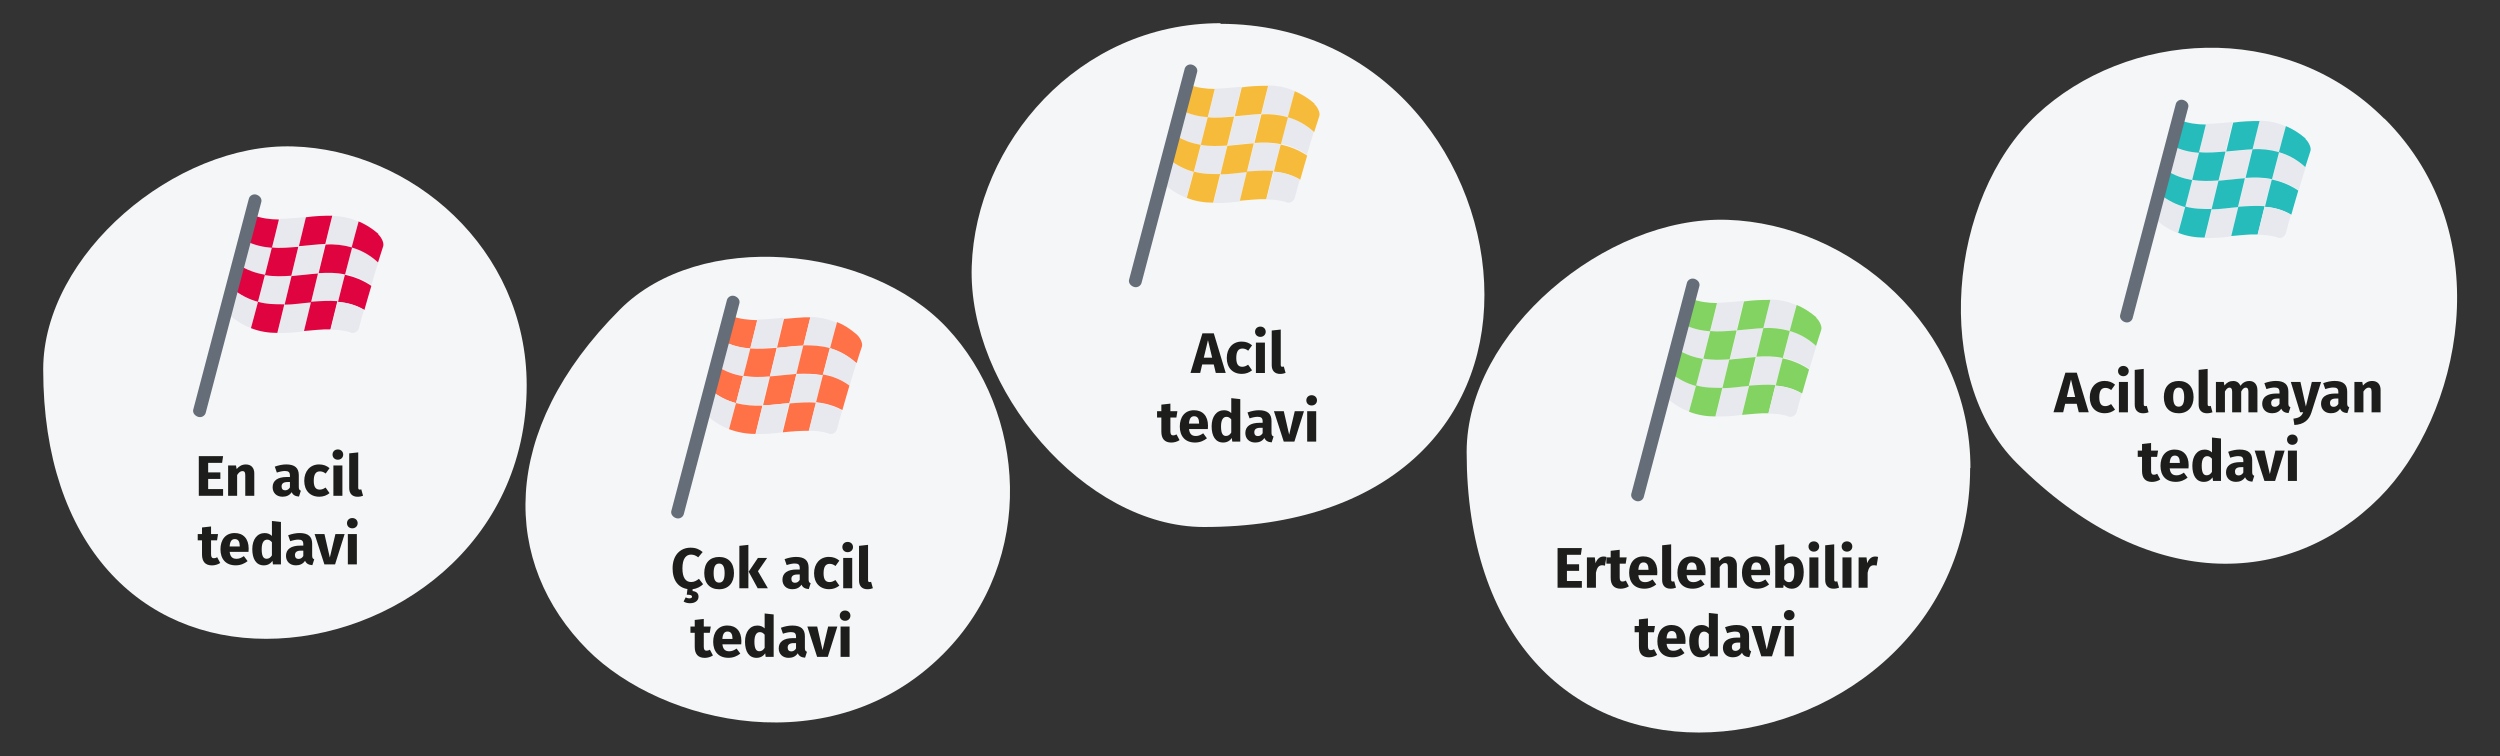 <?xml version="1.0" encoding="UTF-8"?>
<svg xmlns="http://www.w3.org/2000/svg" id="Ebene_1" version="1.1" viewBox="0 0 787 238">
  <rect x="0" y="0" width="787" height="238" fill="#333333" stroke="none"/>
  <defs>
    <style>
      .st0 {
        fill: #646d78;
      }

      .st1 {
        fill: #ff7146;
      }

      .st2 {
        fill: #df0440;
      }

      .st3 {
        fill: #e7e9ee;
      }

      .st4 {
        fill: #1d1d1b;
      }

      .st5 {
        fill: #82d361;
      }

      .st6 {
        fill: #f7bb3c;
      }

      .st7 {
        fill: #25bcbb;
      }

      .st8 {
        fill: #f5f6f7;
      }
    </style>
  </defs>
  <path id="Oval-Copy-4" class="st8" d="M384.2,7.3c-44.9,0-77,38-78.3,76.5-1.3,38.5,35.4,82.1,73.1,82.1,57.8,0,88.3-32.3,88.3-73.1S436.4,7.5,384.1,7.5h.1v-.2Z"></path>
  <path id="Oval-Copy-4-Copy" class="st8" d="M620.3,147.5c0-44.9-38-77-76.5-78.3s-82.1,35.4-82.1,73.1c0,57.8,32.3,88.3,73.1,88.3s85.4-31,85.4-83.3h.1v.2Z"></path>
  <path id="Oval-Copy-4-Copy-2" class="st8" d="M750.6,37.4c-31.7-31.7-81.3-27.5-109.4-1.3-28.1,26.3-33,83.1-6.3,109.7,40.8,40.8,85.4,39.7,114.2,10.8,25.2-25.3,38.5-82.4,1.5-119.3h0v.1Z"></path>
  <g id="Group">
    <path id="Oval-Copy-4-2" class="st8" d="M296.9,205.9c29.8-29.8,25.9-76.4,1.2-102.7-24.7-26.3-77.9-30.9-102.9-5.8-38.4,38.4-37.3,80-10.2,107.2,23.5,23.5,77.1,36.1,111.8,1.4h.1v-.1Z"></path>
  </g>
  <g id="Group-2">
    <path id="Oval-Copy-4-3" class="st8" d="M165.8,121.3c0-43.3-36.5-74.1-73.5-75.2-37-1.2-78.7,34-78.7,70.2,0,55.5,30.9,84.8,70.2,84.8s82-29.6,82-79.8h0Z"></path>
  </g>
  <g>
    <g>
      <path class="st3" d="M94.1,77.6c-2.8.2-5.6.5-8.3.2.7-2.9,1.5-5.8,2.2-8.9,2.8,0,5.6-.4,8.3-.6-.7,3-1.5,6.2-2.2,9.2v.1Z"></path>
      <path class="st3" d="M110.8,77.9c-2.8-.8-5.6-1.1-8.3-.9.7-3,1.5-6,2.2-9,2.8,0,5.6.6,8.3,1.8-.7,2.7-1.5,5.4-2.2,8.2v-.1Z"></path>
      <path class="st3" d="M83.4,86.5c-2.8-.5-5.6-1.4-8.3-3.2.7-2.5,1.5-5,2.2-7.7,2.8,1.4,5.6,2,8.3,2.2-.7,2.9-1.5,5.8-2.2,8.7Z"></path>
      <path class="st3" d="M100.1,86c-2.8.2-5.6.6-8.3.8.7-3,1.5-6.1,2.2-9.1,2.8-.2,5.6-.6,8.3-.7-.7,3-1.5,6-2.2,9Z"></path>
      <path class="st3" d="M116.9,89.7c-2.8-1.9-5.6-2.9-8.3-3.5.7-2.8,1.5-5.6,2.2-8.4,2.8.8,5.6,2.2,8.3,4.7-.7,2.3-1.5,4.8-2.2,7.3v-.1Z"></path>
      <path class="st3" d="M89.6,95.9c-2.8,0-5.6,0-8.3-.8.7-2.8,1.5-5.6,2.2-8.5,2.8.5,5.6.4,8.3.2-.7,3-1.5,6.1-2.2,9.1Z"></path>
      <path class="st3" d="M106.3,95c-2.8-.2-5.6,0-8.3.2.7-3,1.5-6.1,2.2-9.1,2.8-.2,5.6-.2,8.3.4-.7,2.8-1.5,5.7-2.2,8.7h0v-.2Z"></path>
      <path class="st3" d="M79,103.3c-2.8-1.1-5.6-2.8-8.3-5.6.7-2.2,1.5-4.6,2.2-6.9,2.8,2.2,5.6,3.6,8.3,4.3-.7,2.8-1.5,5.5-2.2,8.2Z"></path>
      <path class="st3" d="M95.7,104.3c-2.8.4-5.6.6-8.3.5.7-2.9,1.5-6,2.2-9,2.8,0,5.6-.5,8.3-.7-.7,3-1.5,6.1-2.2,9.2h0Z"></path>
      <g>
        <path class="st2" d="M79.5,67.7c-.7,2.7-1.5,5.4-2.2,8.1,2.8,1.4,5.6,2,8.3,2.2.7-2.9,1.5-5.8,2.2-8.9-2.8,0-5.6-.4-8.3-1.4Z"></path>
        <path class="st2" d="M104.6,67.9c-2.8,0-5.6.1-8.3.5-.7,3-1.5,6.1-2.2,9.1,2.8-.2,5.6-.6,8.3-.7.7-3,1.5-6,2.2-8.9Z"></path>
        <path class="st2" d="M119.1,73.6c-2.1-1.8-4.1-3-6.2-3.9-.7,2.7-1.5,5.4-2.2,8.2,2.8.8,5.6,2.2,8.3,4.7.6-1.8,1.1-3.4,1.6-5,.4-.9-.4-2.8-1.6-3.9h.1v-.1Z"></path>
        <path class="st2" d="M85.6,77.9c-.7,2.9-1.5,5.8-2.2,8.7,2.8.5,5.6.4,8.3.2.7-3,1.5-6.1,2.2-9.1-2.8.2-5.6.5-8.3.2Z"></path>
        <path class="st2" d="M110.8,77.9c-2.8-.8-5.6-1.1-8.3-.9-.7,3-1.5,6-2.2,9,2.8-.2,5.6-.2,8.3.4-.7,2.8-1.5,5.7-2.2,8.7,2.8.2,5.6.9,8.3,2.5.7-2.6,1.5-5.1,2.2-7.6-2.8-1.9-5.6-2.9-8.3-3.5.7-2.8,1.5-5.6,2.2-8.4v-.2Z"></path>
        <path class="st2" d="M83.4,86.5c-2.8-.5-5.6-1.4-8.3-3.2-.7,2.5-1.5,4.9-2.2,7.4,2.8,2.2,5.6,3.6,8.3,4.3.7-2.8,1.5-5.6,2.2-8.5Z"></path>
        <path class="st2" d="M91.8,86.8c-.7,3-1.5,6.1-2.2,9.1,2.8,0,5.6-.5,8.3-.7.7-3,1.5-6.1,2.2-9.1-2.8.2-5.6.6-8.3.8h0v-.1Z"></path>
        <path class="st2" d="M81.2,95.1c-.7,2.8-1.5,5.5-2.2,8.2,2.8,1.1,5.6,1.5,8.3,1.5.7-2.9,1.5-6,2.2-9-2.8,0-5.6,0-8.3-.8h0v.1Z"></path>
        <path class="st2" d="M97.9,95.1c-.7,3-1.5,6.1-2.2,9.1,2.8-.2,5.6-.6,8.3-.5.7-2.9,1.5-6,2.2-8.9-2.8-.2-5.6,0-8.3.2v.1Z"></path>
      </g>
      <path class="st3" d="M110.3,104.6c-2.1-.6-4.1-.8-6.2-.8.7-2.9,1.5-6,2.2-8.8,2.8.2,5.6.9,8.3,2.5-.6,1.9-1.1,3.9-1.6,5.8-.4,1.2-1.5,1.8-2.8,1.4h.1v-.1Z"></path>
    </g>
    <path class="st0" d="M82.2,63.8l-17.4,66c-.2,1.1-1.4,1.8-2.5,1.4s-1.8-1.4-1.4-2.5l17.4-66c.2-1.1,1.4-1.8,2.5-1.4s1.8,1.4,1.4,2.5Z"></path>
  </g>
  <g>
    <g>
      <path class="st3" d="M388.6,36.6c-2.8.2-5.6.5-8.3.2.7-2.9,1.5-5.8,2.2-8.9,2.8,0,5.6-.4,8.3-.6-.7,3-1.5,6.2-2.2,9.2v.1Z"></path>
      <path class="st3" d="M405.4,36.8c-2.8-.8-5.6-1.1-8.3-.9.7-3,1.5-6,2.2-9,2.8,0,5.6.6,8.3,1.8-.7,2.7-1.5,5.4-2.2,8.2v-.1Z"></path>
      <path class="st3" d="M378,45.6c-2.8-.5-5.6-1.4-8.3-3.2.7-2.5,1.5-5,2.2-7.7,2.8,1.4,5.6,2,8.3,2.2-.7,2.9-1.5,5.8-2.2,8.7Z"></path>
      <path class="st3" d="M394.7,45c-2.8.2-5.6.6-8.3.8.7-3,1.5-6.1,2.2-9.1,2.8-.2,5.6-.6,8.3-.7-.7,3-1.5,6-2.2,9Z"></path>
      <path class="st3" d="M411.4,48.7c-2.8-1.9-5.6-2.9-8.3-3.5.7-2.8,1.5-5.6,2.2-8.4,2.8.8,5.6,2.2,8.3,4.7-.7,2.3-1.5,4.8-2.2,7.3v-.1Z"></path>
      <path class="st3" d="M384.2,54.8c-2.8,0-5.6,0-8.3-.8.7-2.8,1.5-5.6,2.2-8.5,2.8.5,5.6.4,8.3.2-.7,3-1.5,6.1-2.2,9.1Z"></path>
      <path class="st3" d="M400.9,54c-2.8-.2-5.6,0-8.3.2.7-3,1.5-6.1,2.2-9.1,2.8-.2,5.6-.2,8.3.4-.7,2.8-1.5,5.7-2.2,8.7h0v-.2Z"></path>
      <path class="st3" d="M373.5,62.3c-2.8-1.1-5.6-2.8-8.3-5.6.7-2.2,1.5-4.6,2.2-6.9,2.8,2.2,5.6,3.6,8.3,4.3-.7,2.8-1.5,5.5-2.2,8.2Z"></path>
      <path class="st3" d="M390.3,63.4c-2.8.4-5.6.6-8.3.5.7-2.9,1.5-6,2.2-9,2.8,0,5.6-.5,8.3-.7-.7,3-1.5,6.1-2.2,9.2Z"></path>
      <g>
        <path class="st6" d="M374.1,26.6c-.7,2.7-1.5,5.4-2.2,8.1,2.8,1.4,5.6,2,8.3,2.2.7-2.9,1.5-5.8,2.2-8.9-2.8,0-5.6-.4-8.3-1.4Z"></path>
        <path class="st6" d="M399.2,27c-2.8,0-5.6.1-8.3.5-.7,3-1.5,6.1-2.2,9.1,2.8-.2,5.6-.6,8.3-.7.7-3,1.5-6,2.2-8.9Z"></path>
        <path class="st6" d="M413.8,32.6c-2.1-1.8-4.1-3-6.2-3.9-.7,2.7-1.5,5.4-2.2,8.2,2.8.8,5.6,2.2,8.3,4.7.6-1.8,1.1-3.4,1.6-5,.4-.9-.4-2.8-1.6-3.9h.1v-.1Z"></path>
        <path class="st6" d="M380.2,36.9c-.7,2.9-1.5,5.8-2.2,8.7,2.8.5,5.6.4,8.3.2.7-3,1.5-6.1,2.2-9.1-2.8.2-5.6.5-8.3.2Z"></path>
        <path class="st6" d="M405.4,36.9c-2.8-.8-5.6-1.1-8.3-.9-.7,3-1.5,6-2.2,9,2.8-.2,5.6-.2,8.3.4-.7,2.8-1.5,5.7-2.2,8.7,2.8.2,5.6.9,8.3,2.5.7-2.6,1.5-5.1,2.2-7.6-2.8-1.9-5.6-2.9-8.3-3.5.7-2.8,1.5-5.6,2.2-8.4v-.2Z"></path>
        <path class="st6" d="M378,45.6c-2.8-.5-5.6-1.4-8.3-3.2-.7,2.5-1.5,4.9-2.2,7.4,2.8,2.2,5.6,3.6,8.3,4.3.7-2.8,1.5-5.6,2.2-8.5Z"></path>
        <path class="st6" d="M386.4,45.8c-.7,3-1.5,6.1-2.2,9.1,2.8,0,5.6-.5,8.3-.7.7-3,1.5-6.1,2.2-9.1-2.8.2-5.6.6-8.3.8h0v-.1Z"></path>
        <path class="st6" d="M375.8,54.1c-.7,2.8-1.5,5.5-2.2,8.2,2.8,1.1,5.6,1.5,8.3,1.5.7-2.9,1.5-6,2.2-9-2.8,0-5.6,0-8.3-.8h0v.1Z"></path>
        <path class="st6" d="M392.5,54.1c-.7,3-1.5,6.1-2.2,9.1,2.8-.2,5.6-.6,8.3-.5.7-2.9,1.5-6,2.2-8.9-2.8-.2-5.6,0-8.3.2v.1Z"></path>
      </g>
      <path class="st3" d="M404.9,63.6c-2.1-.6-4.1-.8-6.2-.8.7-2.9,1.5-6,2.2-8.8,2.8.2,5.6.9,8.3,2.5-.6,1.9-1.1,3.9-1.6,5.8-.4,1.2-1.5,1.8-2.8,1.4h.1v-.1Z"></path>
    </g>
    <path class="st0" d="M376.8,22.9l-17.4,66c-.2,1.1-1.4,1.8-2.5,1.4s-1.8-1.4-1.4-2.5l17.4-66c.2-1.1,1.4-1.8,2.5-1.4s1.8,1.4,1.4,2.5Z"></path>
  </g>
  <g>
    <g>
      <path class="st3" d="M546.7,104c-2.8.2-5.6.5-8.3.2.7-2.9,1.5-5.8,2.2-8.9,2.8,0,5.6-.4,8.3-.6-.7,3-1.5,6.2-2.2,9.2h0v.1Z"></path>
      <path class="st3" d="M563.4,104.2c-2.8-.8-5.6-1.1-8.3-.9.7-3,1.5-6,2.2-9,2.8,0,5.6.6,8.3,1.8-.7,2.7-1.5,5.4-2.2,8.2v-.1Z"></path>
      <path class="st3" d="M536.1,113c-2.8-.5-5.6-1.4-8.3-3.2.7-2.5,1.5-5,2.2-7.7,2.8,1.4,5.6,2,8.3,2.2-.7,2.9-1.5,5.8-2.2,8.7h0Z"></path>
      <path class="st3" d="M552.9,112.3c-2.8.2-5.6.6-8.3.8.7-3,1.5-6.1,2.2-9.1,2.8-.2,5.6-.6,8.3-.7-.7,3-1.5,6-2.2,9h0Z"></path>
      <path class="st3" d="M569.6,116.1c-2.8-1.9-5.6-2.9-8.3-3.5.7-2.8,1.5-5.6,2.2-8.4,2.8.8,5.6,2.2,8.3,4.7-.7,2.3-1.5,4.8-2.2,7.3v-.1Z"></path>
      <path class="st3" d="M542.2,122.2c-2.8,0-5.6,0-8.3-.8.7-2.8,1.5-5.6,2.2-8.5,2.8.5,5.6.4,8.3.2-.7,3-1.5,6.1-2.2,9.1Z"></path>
      <path class="st3" d="M559,121.3c-2.8-.2-5.6,0-8.3.2.7-3,1.5-6.1,2.2-9.1,2.8-.2,5.6-.2,8.3.4-.7,2.8-1.5,5.7-2.2,8.7h0v-.2Z"></path>
      <path class="st3" d="M531.7,129.6c-2.8-1.1-5.6-2.8-8.3-5.6.7-2.2,1.5-4.6,2.2-6.9,2.8,2.2,5.6,3.6,8.3,4.3-.7,2.8-1.5,5.5-2.2,8.2Z"></path>
      <path class="st3" d="M548.4,130.6c-2.8.4-5.6.6-8.3.5.7-2.9,1.5-6,2.2-9,2.8,0,5.6-.5,8.3-.7-.7,3-1.5,6.1-2.2,9.2h0Z"></path>
      <g>
        <path class="st5" d="M532.2,94c-.7,2.7-1.5,5.4-2.2,8.1,2.8,1.4,5.6,2,8.3,2.2.7-2.9,1.5-5.8,2.2-8.9-2.8,0-5.6-.4-8.3-1.4h0Z"></path>
        <path class="st5" d="M557.3,94.4c-2.8,0-5.6.1-8.3.5-.7,3-1.5,6.1-2.2,9.1,2.8-.2,5.6-.6,8.3-.7.7-3,1.5-6,2.2-8.9h0Z"></path>
        <path class="st5" d="M571.8,99.9c-2.1-1.8-4.1-3-6.2-3.9-.7,2.7-1.5,5.4-2.2,8.2,2.8.8,5.6,2.2,8.3,4.7.6-1.8,1.1-3.4,1.6-5,.4-.9-.4-2.8-1.6-3.9h.1v-.1Z"></path>
        <path class="st5" d="M538.4,104.2c-.7,2.9-1.5,5.8-2.2,8.7,2.8.5,5.6.4,8.3.2.7-3,1.5-6.1,2.2-9.1-2.8.2-5.6.5-8.3.2h0Z"></path>
        <path class="st5" d="M563.4,104.2c-2.8-.8-5.6-1.1-8.3-.9-.7,3-1.5,6-2.2,9,2.8-.2,5.6-.2,8.3.4-.7,2.8-1.5,5.7-2.2,8.7,2.8.2,5.6.9,8.3,2.5.7-2.6,1.5-5.1,2.2-7.6-2.8-1.9-5.6-2.9-8.3-3.5.7-2.8,1.5-5.6,2.2-8.4v-.2Z"></path>
        <path class="st5" d="M536.1,113c-2.8-.5-5.6-1.4-8.3-3.2-.7,2.5-1.5,4.9-2.2,7.4,2.8,2.2,5.6,3.6,8.3,4.3.7-2.8,1.5-5.6,2.2-8.5Z"></path>
        <path class="st5" d="M544.4,113.1c-.7,3-1.5,6.1-2.2,9.1,2.8,0,5.6-.5,8.3-.7.7-3,1.5-6.1,2.2-9.1-2.8.2-5.6.6-8.3.8h0v-.1Z"></path>
        <path class="st5" d="M533.9,121.4c-.7,2.8-1.5,5.5-2.2,8.2,2.8,1.1,5.6,1.5,8.3,1.5.7-2.9,1.5-6,2.2-9-2.8,0-5.6,0-8.3-.8h0v.1Z"></path>
        <path class="st5" d="M550.6,121.5c-.7,3-1.5,6.1-2.2,9.1,2.8-.2,5.6-.6,8.3-.5.7-2.9,1.5-6,2.2-8.9-2.8-.2-5.6,0-8.3.2v.1Z"></path>
      </g>
      <path class="st3" d="M562.9,131c-2.1-.6-4.1-.8-6.2-.8.7-2.9,1.5-6,2.2-8.8,2.8.2,5.6.9,8.3,2.5-.6,1.9-1.1,3.9-1.6,5.8-.4,1.2-1.5,1.8-2.8,1.4h.1v-.1Z"></path>
    </g>
    <path class="st0" d="M534.9,90.3l-17.4,66c-.2,1.1-1.4,1.8-2.5,1.4s-1.8-1.4-1.4-2.5l17.4-66c.2-1.1,1.4-1.8,2.5-1.4s1.8,1.4,1.4,2.5Z"></path>
  </g>
  <g>
    <g>
      <path class="st3" d="M700.6,47.7c-2.8.2-5.6.5-8.3.2.7-2.9,1.5-5.8,2.2-8.9,2.8,0,5.6-.4,8.3-.6-.7,3-1.5,6.2-2.2,9.2v.1Z"></path>
      <path class="st3" d="M717.4,47.9c-2.8-.8-5.6-1.1-8.3-.9.7-3,1.5-6,2.2-9,2.8,0,5.6.6,8.3,1.8-.7,2.7-1.5,5.4-2.2,8.2v-.1Z"></path>
      <path class="st3" d="M690.1,56.7c-2.8-.5-5.6-1.4-8.3-3.2.7-2.5,1.5-5,2.2-7.7,2.8,1.4,5.6,2,8.3,2.2-.7,2.9-1.5,5.8-2.2,8.7Z"></path>
      <path class="st3" d="M706.8,56.1c-2.8.2-5.6.6-8.3.8.7-3,1.5-6.1,2.2-9.1,2.8-.2,5.6-.6,8.3-.7-.7,3-1.5,6-2.2,9Z"></path>
      <path class="st3" d="M723.6,59.9c-2.8-1.9-5.6-2.9-8.3-3.5.7-2.8,1.5-5.6,2.2-8.4,2.8.8,5.6,2.2,8.3,4.7-.7,2.3-1.5,4.8-2.2,7.3v-.1Z"></path>
      <path class="st3" d="M696.2,65.9c-2.8,0-5.6,0-8.3-.8.7-2.8,1.5-5.6,2.2-8.5,2.8.5,5.6.4,8.3.2-.7,3-1.5,6.1-2.2,9.1Z"></path>
      <path class="st3" d="M712.9,65c-2.8-.2-5.6,0-8.3.2.7-3,1.5-6.1,2.2-9.1,2.8-.2,5.6-.2,8.3.4-.7,2.8-1.5,5.7-2.2,8.7h0v-.2Z"></path>
      <path class="st3" d="M685.6,73.4c-2.8-1.1-5.6-2.8-8.3-5.6.7-2.2,1.5-4.6,2.2-6.9,2.8,2.2,5.6,3.6,8.3,4.3-.7,2.8-1.5,5.5-2.2,8.2Z"></path>
      <path class="st3" d="M702.4,74.4c-2.8.4-5.6.6-8.3.5.7-2.9,1.5-6,2.2-9,2.8,0,5.6-.5,8.3-.7-.7,3-1.5,6.1-2.2,9.2Z"></path>
      <g>
        <path class="st7" d="M686.1,37.8c-.7,2.7-1.5,5.4-2.2,8.1,2.8,1.4,5.6,2,8.3,2.2.7-2.9,1.5-5.8,2.2-8.9-2.8,0-5.6-.4-8.3-1.4Z"></path>
        <path class="st7" d="M711.3,38.1c-2.8,0-5.6.1-8.3.5-.7,3-1.5,6.1-2.2,9.1,2.8-.2,5.6-.6,8.3-.7.7-3,1.5-6,2.2-8.9Z"></path>
        <path class="st7" d="M725.8,43.6c-2.1-1.8-4.1-3-6.2-3.9-.7,2.7-1.5,5.4-2.2,8.2,2.8.8,5.6,2.2,8.3,4.7.6-1.8,1.1-3.4,1.6-5,.4-.9-.4-2.8-1.6-3.9h.1v-.1Z"></path>
        <path class="st7" d="M692.3,47.9c-.7,2.9-1.5,5.8-2.2,8.7,2.8.5,5.6.4,8.3.2.7-3,1.5-6.1,2.2-9.1-2.8.2-5.6.5-8.3.2Z"></path>
        <path class="st7" d="M717.4,47.9c-2.8-.8-5.6-1.1-8.3-.9-.7,3-1.5,6-2.2,9,2.8-.2,5.6-.2,8.3.4-.7,2.8-1.5,5.7-2.2,8.7,2.8.2,5.6.9,8.3,2.5.7-2.6,1.5-5.1,2.2-7.6-2.8-1.9-5.6-2.9-8.3-3.5.7-2.8,1.5-5.6,2.2-8.4v-.2Z"></path>
        <path class="st7" d="M690.1,56.7c-2.8-.5-5.6-1.4-8.3-3.2-.7,2.5-1.5,4.9-2.2,7.4,2.8,2.2,5.6,3.6,8.3,4.3.7-2.8,1.5-5.6,2.2-8.5Z"></path>
        <path class="st7" d="M698.4,56.8c-.7,3-1.5,6.1-2.2,9.1,2.8,0,5.6-.5,8.3-.7.7-3,1.5-6.1,2.2-9.1-2.8.2-5.6.6-8.3.8h0v-.1Z"></path>
        <path class="st7" d="M687.9,65.1c-.7,2.8-1.5,5.5-2.2,8.2,2.8,1.1,5.6,1.5,8.3,1.5.7-2.9,1.5-6,2.2-9-2.8,0-5.6,0-8.3-.8h0v.1Z"></path>
        <path class="st7" d="M704.6,65.2c-.7,3-1.5,6.1-2.2,9.1,2.8-.2,5.6-.6,8.3-.5.7-2.9,1.5-6,2.2-8.9-2.8-.2-5.6,0-8.3.2v.1Z"></path>
      </g>
      <path class="st3" d="M716.9,74.7c-2.1-.6-4.1-.8-6.2-.8.7-2.9,1.5-6,2.2-8.8,2.8.2,5.6.9,8.3,2.5-.6,1.9-1.1,3.9-1.6,5.8-.4,1.2-1.5,1.8-2.8,1.4h.1v-.1Z"></path>
    </g>
    <path class="st0" d="M688.8,34l-17.4,66c-.2,1.1-1.4,1.8-2.5,1.4s-1.8-1.4-1.4-2.5l17.4-66c.2-1.1,1.4-1.8,2.5-1.4s1.8,1.4,1.4,2.5Z"></path>
  </g>
  <g>
    <g>
      <path class="st1" d="M236.2,109.7c-2.8-.2-5.6-.8-8.3-2.2.7-2.6,1.5-5.3,2.2-8.1,2.8,1.1,5.6,1.3,8.3,1.4-.7,3-1.5,6-2.2,8.9h0Z"></path>
      <path class="st3" d="M244.5,109.3c-2.8.2-5.6.5-8.3.2.7-2.9,1.5-5.8,2.2-8.9,2.8,0,5.6-.4,8.3-.6-.7,3-1.5,6.2-2.2,9.2h0v.1Z"></path>
      <path class="st1" d="M252.9,108.8c-2.8,0-5.6.5-8.3.7.7-3,1.5-6.1,2.2-9.1,2.8-.2,5.6-.6,8.3-.5-.7,2.9-1.5,6-2.2,8.9h0Z"></path>
      <path class="st3" d="M261.2,109.7c-2.8-.8-5.6-1.1-8.3-.9.7-3,1.5-6,2.2-9,2.8,0,5.6.6,8.3,1.8-.7,2.7-1.5,5.4-2.2,8.2v-.1Z"></path>
      <path class="st1" d="M269.6,114.3c-2.8-2.3-5.6-3.9-8.3-4.7.7-2.8,1.5-5.5,2.2-8.2,2.1.8,4.1,2.1,6.2,3.9,1.2,1.1,2,2.9,1.6,3.9-.6,1.6-1.1,3.4-1.6,5h-.1v.1Z"></path>
      <path class="st3" d="M234,118.4c-2.8-.5-5.6-1.4-8.3-3.2.7-2.5,1.5-5,2.2-7.7,2.8,1.4,5.6,2,8.3,2.2-.7,2.9-1.5,5.8-2.2,8.7h0Z"></path>
      <path class="st1" d="M242.3,118.6c-2.8.2-5.6.2-8.3-.2.7-2.8,1.5-5.7,2.2-8.7,2.8.2,5.6,0,8.3-.2-.7,3-1.5,6.1-2.2,9.1h0Z"></path>
      <path class="st3" d="M250.7,117.8c-2.8.2-5.6.6-8.3.8.7-3,1.5-6.1,2.2-9.1,2.8-.2,5.6-.6,8.3-.7-.7,3-1.5,6-2.2,9h0Z"></path>
      <path class="st1" d="M259,118.1c-2.8-.5-5.6-.5-8.3-.4.7-3,1.5-6.1,2.2-9,2.8,0,5.6.1,8.3.9-.7,2.8-1.5,5.6-2.2,8.4v.1Z"></path>
      <path class="st3" d="M267.4,121.5c-2.8-1.9-5.6-2.9-8.3-3.5.7-2.8,1.5-5.6,2.2-8.4,2.8.8,5.6,2.2,8.3,4.7-.7,2.3-1.5,4.8-2.2,7.3v-.1Z"></path>
      <path class="st1" d="M231.7,126.9c-2.8-.7-5.6-2.1-8.3-4.3.7-2.3,1.5-4.8,2.2-7.4,2.8,1.8,5.6,2.8,8.3,3.2-.7,2.8-1.5,5.7-2.2,8.5Z"></path>
      <path class="st3" d="M240,127.6c-2.8,0-5.6,0-8.3-.8.7-2.8,1.5-5.6,2.2-8.5,2.8.5,5.6.4,8.3.2-.7,3-1.5,6.1-2.2,9.1Z"></path>
      <path class="st1" d="M248.5,126.9c-2.8.2-5.6.6-8.3.7.7-3,1.5-6.1,2.2-9.1,2.8-.2,5.6-.6,8.3-.8-.7,3-1.5,6.1-2.2,9.1h0v.1Z"></path>
      <path class="st3" d="M256.8,126.8c-2.8-.2-5.6,0-8.3.2.7-3,1.5-6.1,2.2-9.1,2.8-.2,5.6-.2,8.3.4-.7,2.8-1.5,5.7-2.2,8.7h0v-.2Z"></path>
      <path class="st1" d="M265.2,129.1c-2.8-1.5-5.6-2.2-8.3-2.5.7-2.9,1.5-5.8,2.2-8.7,2.8.5,5.6,1.5,8.3,3.5-.7,2.5-1.5,5-2.2,7.6v.1Z"></path>
      <path class="st3" d="M229.5,135.1c-2.8-1.1-5.6-2.8-8.3-5.6.7-2.2,1.5-4.6,2.2-6.9,2.8,2.2,5.6,3.6,8.3,4.3-.7,2.8-1.5,5.5-2.2,8.2Z"></path>
      <path class="st1" d="M237.8,136.6c-2.8,0-5.6-.5-8.3-1.5.7-2.7,1.5-5.5,2.2-8.2,2.8.7,5.6.9,8.3.8-.7,3-1.5,6-2.2,9h0v-.1Z"></path>
      <path class="st3" d="M246.2,136.1c-2.8.4-5.6.6-8.3.5.7-2.9,1.5-6,2.2-9,2.8,0,5.6-.5,8.3-.7-.7,3-1.5,6.1-2.2,9.2h0Z"></path>
      <path class="st1" d="M254.7,135.6c-2.8,0-5.6.2-8.3.5.7-3,1.5-6.1,2.2-9.1,2.8-.2,5.6-.5,8.3-.2-.7,2.9-1.5,5.8-2.2,8.9v-.1Z"></path>
      <path class="st3" d="M260.8,136.4c-2.1-.6-4.1-.8-6.2-.8.7-2.9,1.5-6,2.2-8.8,2.8.2,5.6.9,8.3,2.5-.6,1.9-1.1,3.9-1.6,5.8-.4,1.2-1.5,1.8-2.8,1.4h.1v-.1Z"></path>
    </g>
    <path class="st0" d="M232.7,95.7l-17.4,66c-.2,1.1-1.4,1.8-2.5,1.4s-1.8-1.4-1.4-2.5l17.4-66c.2-1.1,1.4-1.8,2.5-1.4s1.8,1.4,1.4,2.5Z"></path>
  </g>
  <g>
    <path class="st4" d="M69.92,145.71h-4.39v2.99h3.84v2.07h-3.84v3.19h4.7v2.12h-7.65v-12.48h7.65l-.31,2.11Z"></path>
    <path class="st4" d="M80.05,149.09v6.99h-2.84v-6.5c0-1.01-.34-1.28-.9-1.28-.63,0-1.15.45-1.66,1.24v6.54h-2.84v-9.56h2.48l.2,1.13c.81-.95,1.73-1.44,2.92-1.44,1.66,0,2.65,1.06,2.65,2.88Z"></path>
    <path class="st4" d="M94.71,154.47l-.59,1.85c-1.13-.09-1.87-.43-2.3-1.39-.68,1.06-1.75,1.44-2.88,1.44-1.91,0-3.12-1.24-3.12-2.99,0-2.09,1.58-3.22,4.48-3.22h.97v-.41c0-1.13-.45-1.48-1.62-1.48-.61,0-1.55.18-2.5.5l-.65-1.87c1.21-.45,2.52-.7,3.6-.7,2.77,0,3.96,1.17,3.96,3.39v3.71c0,.74.2,1.01.65,1.17ZM91.27,153.43v-1.69h-.7c-1.3,0-1.93.45-1.93,1.4,0,.76.41,1.21,1.12,1.21.67,0,1.17-.34,1.51-.92Z"></path>
    <path class="st4" d="M103.74,147.38l-1.22,1.69c-.61-.47-1.17-.68-1.82-.68-1.22,0-1.93.83-1.93,2.97s.76,2.77,1.89,2.77c.68,0,1.15-.22,1.84-.65l1.24,1.76c-.88.7-1.91,1.13-3.22,1.13-2.93,0-4.74-1.98-4.74-5s1.82-5.17,4.68-5.17c1.33,0,2.36.4,3.28,1.17Z"></path>
    <path class="st4" d="M108.04,143.1c0,.92-.7,1.62-1.69,1.62s-1.67-.7-1.67-1.62.68-1.62,1.67-1.62,1.69.7,1.69,1.62ZM107.79,156.08h-2.84v-9.56h2.84v9.56Z"></path>
    <path class="st4" d="M109.93,153.65v-10.93l2.84-.31v11.13c0,.4.14.59.49.59.2,0,.34-.04.47-.09l.56,2.02c-.43.18-1.04.32-1.73.32-1.66,0-2.63-.99-2.63-2.74Z"></path>
    <path class="st4" d="M69.31,177.23c-.72.5-1.73.76-2.59.76-2.11-.02-3.13-1.21-3.13-3.46v-4.43h-1.35v-1.98h1.35v-2.07l2.85-.32v2.39h2.2l-.31,1.98h-1.89v4.39c0,.92.31,1.24.9,1.24.32,0,.65-.09,1.03-.31l.95,1.8Z"></path>
    <path class="st4" d="M78.22,173.73h-5.92c.2,1.71,1.01,2.18,2.18,2.18.77,0,1.46-.27,2.29-.85l1.17,1.58c-.95.76-2.18,1.33-3.73,1.33-3.19,0-4.81-2.05-4.81-5.04s1.57-5.13,4.47-5.13c2.74,0,4.41,1.8,4.41,4.9,0,.31-.02.74-.05,1.03ZM75.48,171.9c-.02-1.3-.41-2.2-1.55-2.2-.95,0-1.51.61-1.64,2.32h3.19v-.13Z"></path>
    <path class="st4" d="M88.44,164.32v13.36h-2.52l-.14-1.12c-.56.79-1.42,1.42-2.72,1.42-2.43,0-3.64-2.02-3.64-5.11s1.55-5.06,3.91-5.06c.94,0,1.71.34,2.27.9v-4.7l2.84.31ZM85.6,174.81v-4.12c-.43-.5-.86-.81-1.49-.81-1.01,0-1.73.86-1.73,3.01,0,2.38.65,3.01,1.57,3.01.68,0,1.21-.36,1.66-1.08Z"></path>
    <path class="st4" d="M98.92,176.07l-.59,1.85c-1.13-.09-1.87-.43-2.3-1.39-.68,1.06-1.75,1.44-2.88,1.44-1.91,0-3.12-1.24-3.12-2.99,0-2.09,1.58-3.22,4.48-3.22h.97v-.41c0-1.13-.45-1.48-1.62-1.48-.61,0-1.55.18-2.5.5l-.65-1.87c1.21-.45,2.52-.7,3.6-.7,2.77,0,3.96,1.17,3.96,3.38v3.71c0,.74.2,1.01.65,1.17ZM95.48,175.03v-1.69h-.7c-1.3,0-1.93.45-1.93,1.4,0,.76.41,1.21,1.12,1.21.67,0,1.17-.34,1.51-.92Z"></path>
    <path class="st4" d="M105.49,177.68h-3.37l-3.08-9.56h3.1l1.69,7.4,1.76-7.4h2.9l-3.01,9.56Z"></path>
    <path class="st4" d="M112.59,164.7c0,.92-.7,1.62-1.69,1.62s-1.67-.7-1.67-1.62.68-1.62,1.67-1.62,1.69.7,1.69,1.62ZM112.34,177.68h-2.84v-9.56h2.84v9.56Z"></path>
  </g>
  <g>
    <path class="st4" d="M219.9,187.83c0,1.22-1.04,2.07-2.68,2.07-.85,0-1.57-.23-2.02-.54l.65-1.31c.36.18.7.31,1.15.31.5,0,.85-.14.85-.54,0-.43-.5-.61-1.66-.61l.22-1.78c-2.84-.43-4.68-2.68-4.68-6.5,0-4.18,2.43-6.52,5.67-6.52,1.62,0,2.75.49,3.8,1.37l-1.4,1.67c-.7-.54-1.4-.86-2.25-.86-1.6,0-2.72,1.28-2.72,4.34s1.1,4.29,2.75,4.29c.99,0,1.71-.45,2.45-1.01l1.31,1.69c-.74.74-1.87,1.42-3.31,1.57v.59c1.3.14,1.87.81,1.87,1.78Z"></path>
    <path class="st4" d="M231.06,180.42c0,3.06-1.76,5.08-4.68,5.08s-4.68-1.87-4.68-5.09,1.76-5.08,4.68-5.08,4.68,1.87,4.68,5.1ZM224.65,180.4c0,2.12.58,3.01,1.73,3.01s1.73-.92,1.73-2.99-.58-3.01-1.73-3.01-1.73.92-1.73,2.99Z"></path>
    <path class="st4" d="M235.59,185.19h-2.84v-13.36l2.84-.31v13.67ZM238.6,179.82l3.13,5.37h-3.21l-2.84-5.22,2.92-4.34h2.9l-2.9,4.2Z"></path>
    <path class="st4" d="M255.2,183.59l-.59,1.85c-1.13-.09-1.87-.43-2.3-1.39-.68,1.06-1.75,1.44-2.88,1.44-1.91,0-3.12-1.24-3.12-2.99,0-2.09,1.58-3.22,4.48-3.22h.97v-.41c0-1.13-.45-1.48-1.62-1.48-.61,0-1.55.18-2.5.5l-.65-1.87c1.21-.45,2.52-.7,3.6-.7,2.77,0,3.96,1.17,3.96,3.39v3.71c0,.74.2,1.01.65,1.17ZM251.76,182.54v-1.69h-.7c-1.3,0-1.93.45-1.93,1.4,0,.76.41,1.21,1.12,1.21.67,0,1.17-.34,1.51-.92Z"></path>
    <path class="st4" d="M264.23,176.49l-1.22,1.69c-.61-.47-1.17-.68-1.82-.68-1.22,0-1.93.83-1.93,2.97s.76,2.77,1.89,2.77c.68,0,1.15-.22,1.84-.65l1.24,1.76c-.88.7-1.91,1.13-3.22,1.13-2.93,0-4.74-1.98-4.74-5s1.82-5.17,4.68-5.17c1.33,0,2.36.4,3.28,1.17Z"></path>
    <path class="st4" d="M268.53,172.21c0,.92-.7,1.62-1.69,1.62s-1.67-.7-1.67-1.62.68-1.62,1.67-1.62,1.69.7,1.69,1.62ZM268.28,185.19h-2.84v-9.56h2.84v9.56Z"></path>
    <path class="st4" d="M270.42,182.76v-10.93l2.84-.31v11.13c0,.4.14.59.49.59.2,0,.34-.04.47-.09l.56,2.02c-.43.18-1.04.32-1.73.32-1.66,0-2.63-.99-2.63-2.74Z"></path>
    <path class="st4" d="M224.42,206.34c-.72.5-1.73.76-2.59.76-2.11-.02-3.13-1.21-3.13-3.46v-4.43h-1.35v-1.98h1.35v-2.07l2.85-.32v2.39h2.2l-.31,1.98h-1.89v4.39c0,.92.31,1.24.9,1.24.32,0,.65-.09,1.03-.31l.95,1.8Z"></path>
    <path class="st4" d="M233.33,202.84h-5.92c.2,1.71,1.01,2.18,2.18,2.18.77,0,1.46-.27,2.29-.85l1.17,1.58c-.95.76-2.18,1.33-3.73,1.33-3.19,0-4.81-2.05-4.81-5.04s1.57-5.13,4.47-5.13c2.74,0,4.41,1.8,4.41,4.9,0,.31-.02.74-.05,1.03ZM230.59,201.01c-.02-1.3-.41-2.2-1.55-2.2-.95,0-1.51.61-1.64,2.32h3.19v-.13Z"></path>
    <path class="st4" d="M243.55,193.43v13.36h-2.52l-.14-1.12c-.56.79-1.42,1.42-2.72,1.42-2.43,0-3.64-2.02-3.64-5.11s1.55-5.06,3.91-5.06c.94,0,1.71.34,2.27.9v-4.7l2.84.31ZM240.71,203.92v-4.12c-.43-.5-.86-.81-1.49-.81-1.01,0-1.73.86-1.73,3.01,0,2.38.65,3.01,1.57,3.01.68,0,1.21-.36,1.66-1.08Z"></path>
    <path class="st4" d="M254.03,205.19l-.59,1.85c-1.13-.09-1.87-.43-2.3-1.39-.68,1.06-1.75,1.44-2.88,1.44-1.91,0-3.12-1.24-3.12-2.99,0-2.09,1.58-3.22,4.48-3.22h.97v-.41c0-1.13-.45-1.48-1.62-1.48-.61,0-1.55.18-2.5.5l-.65-1.87c1.21-.45,2.52-.7,3.6-.7,2.77,0,3.96,1.17,3.96,3.38v3.71c0,.74.2,1.01.65,1.17ZM250.59,204.14v-1.69h-.7c-1.3,0-1.93.45-1.93,1.4,0,.76.41,1.21,1.12,1.21.67,0,1.17-.34,1.51-.92Z"></path>
    <path class="st4" d="M260.6,206.79h-3.37l-3.08-9.56h3.1l1.69,7.4,1.76-7.4h2.9l-3.01,9.56Z"></path>
    <path class="st4" d="M267.71,193.81c0,.92-.7,1.62-1.69,1.62s-1.67-.7-1.67-1.62.68-1.62,1.67-1.62,1.69.7,1.69,1.62ZM267.45,206.79h-2.84v-9.56h2.84v9.56Z"></path>
  </g>
  <g>
    <path class="st4" d="M382.09,114.73h-3.64l-.63,2.68h-3.06l3.76-12.48h3.58l3.76,12.48h-3.13l-.65-2.68ZM381.58,112.59l-1.31-5.51-1.31,5.51h2.63Z"></path>
    <path class="st4" d="M394.15,108.71l-1.22,1.69c-.61-.47-1.17-.68-1.82-.68-1.22,0-1.93.83-1.93,2.97s.76,2.77,1.89,2.77c.68,0,1.15-.22,1.84-.65l1.24,1.76c-.88.7-1.91,1.13-3.22,1.13-2.93,0-4.74-1.98-4.74-5s1.82-5.17,4.68-5.17c1.33,0,2.36.4,3.28,1.17Z"></path>
    <path class="st4" d="M398.45,104.43c0,.92-.7,1.62-1.69,1.62s-1.67-.7-1.67-1.62.68-1.62,1.67-1.62,1.69.7,1.69,1.62ZM398.2,117.41h-2.84v-9.56h2.84v9.56Z"></path>
    <path class="st4" d="M400.34,114.98v-10.93l2.84-.31v11.13c0,.4.14.59.49.59.2,0,.34-.04.47-.09l.56,2.02c-.43.18-1.04.32-1.73.32-1.66,0-2.63-.99-2.63-2.74Z"></path>
    <path class="st4" d="M371.31,138.56c-.72.5-1.73.76-2.59.76-2.11-.02-3.13-1.21-3.13-3.46v-4.43h-1.35v-1.98h1.35v-2.07l2.85-.32v2.39h2.2l-.31,1.98h-1.89v4.39c0,.92.31,1.24.9,1.24.32,0,.65-.09,1.03-.31l.95,1.8Z"></path>
    <path class="st4" d="M380.22,135.07h-5.92c.2,1.71,1.01,2.18,2.18,2.18.77,0,1.46-.27,2.29-.85l1.17,1.58c-.95.76-2.18,1.33-3.73,1.33-3.19,0-4.81-2.05-4.81-5.04s1.57-5.13,4.47-5.13c2.74,0,4.41,1.8,4.41,4.9,0,.31-.02.74-.05,1.03ZM377.48,133.23c-.02-1.3-.41-2.2-1.55-2.2-.95,0-1.51.61-1.64,2.32h3.19v-.13Z"></path>
    <path class="st4" d="M390.44,125.65v13.36h-2.52l-.14-1.12c-.56.79-1.42,1.42-2.72,1.42-2.43,0-3.64-2.02-3.64-5.11s1.55-5.06,3.91-5.06c.94,0,1.71.34,2.27.9v-4.7l2.84.31ZM387.6,136.15v-4.12c-.43-.5-.86-.81-1.49-.81-1.01,0-1.73.86-1.73,3.01,0,2.38.65,3.01,1.57,3.01.68,0,1.21-.36,1.66-1.08Z"></path>
    <path class="st4" d="M400.92,137.41l-.59,1.85c-1.13-.09-1.87-.43-2.3-1.39-.68,1.06-1.75,1.44-2.88,1.44-1.91,0-3.12-1.24-3.12-2.99,0-2.09,1.58-3.22,4.48-3.22h.97v-.41c0-1.13-.45-1.48-1.62-1.48-.61,0-1.55.18-2.5.5l-.65-1.87c1.21-.45,2.52-.7,3.6-.7,2.77,0,3.96,1.17,3.96,3.38v3.71c0,.74.2,1.01.65,1.17ZM397.48,136.36v-1.69h-.7c-1.3,0-1.93.45-1.93,1.4,0,.76.41,1.21,1.12,1.21.67,0,1.17-.34,1.51-.92Z"></path>
    <path class="st4" d="M407.49,139.01h-3.37l-3.08-9.56h3.1l1.69,7.4,1.76-7.4h2.9l-3.01,9.56Z"></path>
    <path class="st4" d="M414.59,126.03c0,.92-.7,1.62-1.69,1.62s-1.67-.7-1.67-1.62.68-1.62,1.67-1.62,1.69.7,1.69,1.62ZM414.34,139.01h-2.84v-9.56h2.84v9.56Z"></path>
  </g>
  <g>
    <path class="st4" d="M497.66,174.65h-4.39v2.99h3.83v2.07h-3.83v3.19h4.7v2.12h-7.65v-12.48h7.65l-.31,2.11Z"></path>
    <path class="st4" d="M505.69,175.32l-.45,2.75c-.31-.07-.54-.13-.86-.13-1.19,0-1.67.88-1.98,2.34v4.74h-2.84v-9.56h2.49l.23,1.85c.43-1.33,1.37-2.12,2.47-2.12.36,0,.65.04.96.13Z"></path>
    <path class="st4" d="M512.76,184.57c-.72.5-1.73.76-2.59.76-2.11-.02-3.13-1.21-3.13-3.46v-4.43h-1.35v-1.98h1.35v-2.07l2.84-.32v2.39h2.2l-.31,1.98h-1.89v4.39c0,.92.31,1.24.9,1.24.32,0,.65-.09,1.03-.31l.95,1.8Z"></path>
    <path class="st4" d="M521.67,181.08h-5.92c.2,1.71,1.01,2.18,2.18,2.18.77,0,1.46-.27,2.29-.85l1.17,1.58c-.96.76-2.18,1.33-3.73,1.33-3.19,0-4.81-2.05-4.81-5.04s1.57-5.13,4.47-5.13c2.74,0,4.41,1.8,4.41,4.9,0,.31-.02.74-.05,1.03ZM518.94,179.25c-.02-1.3-.41-2.2-1.55-2.2-.95,0-1.51.61-1.64,2.32h3.19v-.13Z"></path>
    <path class="st4" d="M523.24,182.59v-10.93l2.84-.31v11.13c0,.4.14.59.49.59.2,0,.34-.04.47-.09l.56,2.02c-.43.18-1.04.32-1.73.32-1.66,0-2.63-.99-2.63-2.74Z"></path>
    <path class="st4" d="M536.87,181.08h-5.92c.2,1.71,1.01,2.18,2.18,2.18.77,0,1.46-.27,2.29-.85l1.17,1.58c-.95.76-2.18,1.33-3.73,1.33-3.19,0-4.81-2.05-4.81-5.04s1.57-5.13,4.46-5.13c2.74,0,4.41,1.8,4.41,4.9,0,.31-.02.74-.05,1.03ZM534.13,179.25c-.02-1.3-.41-2.2-1.55-2.2-.95,0-1.51.61-1.64,2.32h3.19v-.13Z"></path>
    <path class="st4" d="M546.77,178.04v6.99h-2.84v-6.5c0-1.01-.34-1.28-.9-1.28-.63,0-1.15.45-1.66,1.24v6.54h-2.84v-9.56h2.48l.2,1.13c.81-.95,1.73-1.44,2.92-1.44,1.66,0,2.65,1.06,2.65,2.88Z"></path>
    <path class="st4" d="M557.19,181.08h-5.92c.2,1.71,1.01,2.18,2.18,2.18.77,0,1.46-.27,2.29-.85l1.17,1.58c-.95.76-2.18,1.33-3.73,1.33-3.19,0-4.81-2.05-4.81-5.04s1.57-5.13,4.46-5.13c2.74,0,4.41,1.8,4.41,4.9,0,.31-.02.74-.05,1.03ZM554.45,179.25c-.02-1.3-.41-2.2-1.55-2.2-.95,0-1.51.61-1.64,2.32h3.19v-.13Z"></path>
    <path class="st4" d="M567.81,180.25c0,2.95-1.42,5.08-3.8,5.08-1.06,0-1.93-.47-2.5-1.22l-.14.92h-2.52v-13.36l2.84-.31v5.08c.58-.79,1.51-1.28,2.58-1.28,2.29,0,3.55,1.89,3.55,5.1ZM564.85,180.25c0-2.43-.65-3.01-1.55-3.01-.65,0-1.21.41-1.62,1.12v3.98c.36.58.88.92,1.5.92.99,0,1.67-.77,1.67-3.01Z"></path>
    <path class="st4" d="M572.68,172.04c0,.92-.7,1.62-1.69,1.62s-1.67-.7-1.67-1.62.68-1.62,1.67-1.62,1.69.7,1.69,1.62ZM572.43,185.02h-2.84v-9.56h2.84v9.56Z"></path>
    <path class="st4" d="M574.57,182.59v-10.93l2.84-.31v11.13c0,.4.14.59.49.59.2,0,.34-.04.47-.09l.56,2.02c-.43.18-1.04.32-1.73.32-1.66,0-2.63-.99-2.63-2.74Z"></path>
    <path class="st4" d="M583.11,172.04c0,.92-.7,1.62-1.69,1.62s-1.67-.7-1.67-1.62.68-1.62,1.67-1.62,1.69.7,1.69,1.62ZM582.85,185.02h-2.84v-9.56h2.84v9.56Z"></path>
    <path class="st4" d="M591.22,175.32l-.45,2.75c-.31-.07-.54-.13-.86-.13-1.19,0-1.67.88-1.98,2.34v4.74h-2.84v-9.56h2.49l.23,1.85c.43-1.33,1.37-2.12,2.47-2.12.36,0,.65.04.95.13Z"></path>
    <path class="st4" d="M521.65,206.17c-.72.5-1.73.76-2.59.76-2.11-.02-3.13-1.21-3.13-3.46v-4.43h-1.35v-1.98h1.35v-2.07l2.85-.32v2.39h2.2l-.31,1.98h-1.89v4.39c0,.92.31,1.24.9,1.24.32,0,.65-.09,1.03-.31l.96,1.8Z"></path>
    <path class="st4" d="M530.56,202.68h-5.92c.2,1.71,1.01,2.18,2.18,2.18.77,0,1.46-.27,2.29-.85l1.17,1.58c-.95.76-2.18,1.33-3.73,1.33-3.19,0-4.81-2.05-4.81-5.04s1.57-5.13,4.46-5.13c2.74,0,4.41,1.8,4.41,4.9,0,.31-.02.74-.05,1.03ZM527.82,200.84c-.02-1.3-.41-2.2-1.55-2.2-.95,0-1.51.61-1.64,2.32h3.19v-.13Z"></path>
    <path class="st4" d="M540.78,193.26v13.36h-2.52l-.14-1.12c-.56.79-1.42,1.42-2.72,1.42-2.43,0-3.64-2.02-3.64-5.11s1.55-5.06,3.91-5.06c.94,0,1.71.34,2.27.9v-4.7l2.84.31ZM537.94,203.76v-4.12c-.43-.5-.86-.81-1.49-.81-1.01,0-1.73.86-1.73,3.01,0,2.38.65,3.01,1.57,3.01.68,0,1.21-.36,1.66-1.08Z"></path>
    <path class="st4" d="M551.26,205.02l-.59,1.85c-1.13-.09-1.87-.43-2.3-1.39-.68,1.06-1.75,1.44-2.88,1.44-1.91,0-3.12-1.24-3.12-2.99,0-2.09,1.58-3.22,4.48-3.22h.97v-.41c0-1.13-.45-1.48-1.62-1.48-.61,0-1.55.18-2.5.5l-.65-1.87c1.21-.45,2.52-.7,3.6-.7,2.77,0,3.96,1.17,3.96,3.38v3.71c0,.74.2,1.01.65,1.17ZM547.82,203.98v-1.69h-.7c-1.3,0-1.93.45-1.93,1.4,0,.76.41,1.21,1.12,1.21.67,0,1.17-.34,1.51-.92Z"></path>
    <path class="st4" d="M557.83,206.62h-3.37l-3.08-9.56h3.1l1.69,7.4,1.76-7.4h2.9l-3.01,9.56Z"></path>
    <path class="st4" d="M564.93,193.64c0,.92-.7,1.62-1.69,1.62s-1.67-.7-1.67-1.62.68-1.62,1.67-1.62,1.69.7,1.69,1.62ZM564.68,206.62h-2.84v-9.56h2.84v9.56Z"></path>
  </g>
  <g>
    <path class="st4" d="M653.76,127.11h-3.64l-.63,2.68h-3.06l3.76-12.48h3.58l3.76,12.48h-3.13l-.65-2.68ZM653.26,124.97l-1.31-5.51-1.31,5.51h2.63Z"></path>
    <path class="st4" d="M665.82,121.1l-1.22,1.69c-.61-.47-1.17-.68-1.82-.68-1.22,0-1.93.83-1.93,2.97s.76,2.77,1.89,2.77c.68,0,1.15-.22,1.84-.65l1.24,1.76c-.88.7-1.91,1.13-3.22,1.13-2.94,0-4.74-1.98-4.74-5s1.82-5.17,4.68-5.17c1.33,0,2.36.4,3.28,1.17Z"></path>
    <path class="st4" d="M670.12,116.81c0,.92-.7,1.62-1.69,1.62s-1.67-.7-1.67-1.62.68-1.62,1.67-1.62,1.69.7,1.69,1.62ZM669.87,129.8h-2.84v-9.56h2.84v9.56Z"></path>
    <path class="st4" d="M672.01,127.37v-10.93l2.84-.31v11.13c0,.4.14.59.49.59.2,0,.34-.04.47-.09l.56,2.02c-.43.18-1.04.32-1.73.32-1.66,0-2.63-.99-2.63-2.74Z"></path>
    <path class="st4" d="M690.54,125.02c0,3.06-1.76,5.08-4.68,5.08s-4.68-1.87-4.68-5.09,1.76-5.08,4.68-5.08,4.68,1.87,4.68,5.1ZM684.12,125.01c0,2.12.58,3.01,1.73,3.01s1.73-.92,1.73-2.99-.58-3.01-1.73-3.01-1.73.92-1.73,2.99Z"></path>
    <path class="st4" d="M692.13,127.37v-10.93l2.84-.31v11.13c0,.4.14.59.49.59.2,0,.34-.04.47-.09l.56,2.02c-.43.18-1.04.32-1.73.32-1.66,0-2.63-.99-2.63-2.74Z"></path>
    <path class="st4" d="M710.64,122.81v6.99h-2.84v-6.5c0-1.01-.38-1.28-.81-1.28-.61,0-1.04.45-1.46,1.24v6.54h-2.85v-6.5c0-1.01-.38-1.28-.81-1.28-.59,0-1.04.45-1.46,1.24v6.54h-2.84v-9.56h2.48l.2,1.12c.74-.94,1.6-1.42,2.77-1.42,1.06,0,1.89.54,2.25,1.51.76-1.01,1.64-1.51,2.86-1.51,1.48,0,2.5,1.06,2.5,2.88Z"></path>
    <path class="st4" d="M721.03,128.19l-.59,1.85c-1.13-.09-1.87-.43-2.3-1.39-.68,1.06-1.75,1.44-2.88,1.44-1.91,0-3.12-1.24-3.12-2.99,0-2.09,1.58-3.22,4.48-3.22h.97v-.41c0-1.13-.45-1.48-1.62-1.48-.61,0-1.55.18-2.5.5l-.65-1.87c1.21-.45,2.52-.7,3.6-.7,2.77,0,3.96,1.17,3.96,3.39v3.71c0,.74.2,1.01.65,1.17ZM717.59,127.15v-1.69h-.7c-1.3,0-1.93.45-1.93,1.4,0,.76.41,1.21,1.12,1.21.67,0,1.17-.34,1.51-.92Z"></path>
    <path class="st4" d="M727.65,129.81c-.76,2.41-2.38,3.82-5.38,3.98l-.31-2c1.87-.23,2.56-.77,3.08-2h-.97l-2.92-9.56h3.03l1.71,7.74,1.87-7.74h2.93l-3.04,9.58Z"></path>
    <path class="st4" d="M739.55,128.19l-.59,1.85c-1.13-.09-1.87-.43-2.3-1.39-.68,1.06-1.75,1.44-2.88,1.44-1.91,0-3.12-1.24-3.12-2.99,0-2.09,1.58-3.22,4.48-3.22h.97v-.41c0-1.13-.45-1.48-1.62-1.48-.61,0-1.55.18-2.5.5l-.65-1.87c1.21-.45,2.52-.7,3.6-.7,2.77,0,3.96,1.17,3.96,3.39v3.71c0,.74.2,1.01.65,1.17ZM736.11,127.15v-1.69h-.7c-1.3,0-1.93.45-1.93,1.4,0,.76.41,1.21,1.12,1.21.67,0,1.17-.34,1.51-.92Z"></path>
    <path class="st4" d="M749.41,122.81v6.99h-2.84v-6.5c0-1.01-.34-1.28-.9-1.28-.63,0-1.15.45-1.66,1.24v6.54h-2.84v-9.56h2.48l.2,1.13c.81-.95,1.73-1.44,2.92-1.44,1.66,0,2.65,1.06,2.65,2.88Z"></path>
    <path class="st4" d="M680.03,150.95c-.72.5-1.73.76-2.59.76-2.11-.02-3.13-1.21-3.13-3.46v-4.43h-1.35v-1.98h1.35v-2.07l2.85-.32v2.39h2.2l-.31,1.98h-1.89v4.39c0,.92.31,1.24.9,1.24.32,0,.65-.09,1.03-.31l.96,1.8Z"></path>
    <path class="st4" d="M688.94,147.45h-5.92c.2,1.71,1.01,2.18,2.18,2.18.77,0,1.46-.27,2.29-.85l1.17,1.58c-.95.76-2.18,1.33-3.73,1.33-3.19,0-4.81-2.05-4.81-5.04s1.57-5.13,4.46-5.13c2.74,0,4.41,1.8,4.41,4.9,0,.31-.02.74-.05,1.03ZM686.21,145.62c-.02-1.3-.41-2.2-1.55-2.2-.95,0-1.51.61-1.64,2.32h3.19v-.13Z"></path>
    <path class="st4" d="M699.17,138.04v13.36h-2.52l-.14-1.12c-.56.79-1.42,1.42-2.72,1.42-2.43,0-3.64-2.02-3.64-5.11s1.55-5.06,3.91-5.06c.94,0,1.71.34,2.27.9v-4.7l2.84.31ZM696.32,148.53v-4.12c-.43-.5-.86-.81-1.49-.81-1.01,0-1.73.86-1.73,3.01,0,2.38.65,3.01,1.57,3.01.68,0,1.21-.36,1.66-1.08Z"></path>
    <path class="st4" d="M709.64,149.79l-.59,1.85c-1.13-.09-1.87-.43-2.3-1.39-.68,1.06-1.75,1.44-2.88,1.44-1.91,0-3.12-1.24-3.12-2.99,0-2.09,1.58-3.22,4.48-3.22h.97v-.41c0-1.13-.45-1.48-1.62-1.48-.61,0-1.55.18-2.5.5l-.65-1.87c1.21-.45,2.52-.7,3.6-.7,2.77,0,3.96,1.17,3.96,3.38v3.71c0,.74.2,1.01.65,1.17ZM706.2,148.75v-1.69h-.7c-1.3,0-1.93.45-1.93,1.4,0,.76.41,1.21,1.12,1.21.67,0,1.17-.34,1.51-.92Z"></path>
    <path class="st4" d="M716.21,151.4h-3.37l-3.08-9.56h3.1l1.69,7.4,1.76-7.4h2.9l-3.01,9.56Z"></path>
    <path class="st4" d="M723.32,138.41c0,.92-.7,1.62-1.69,1.62s-1.67-.7-1.67-1.62.68-1.62,1.67-1.62,1.69.7,1.69,1.62ZM723.07,151.4h-2.84v-9.56h2.84v9.56Z"></path>
  </g>
</svg>
